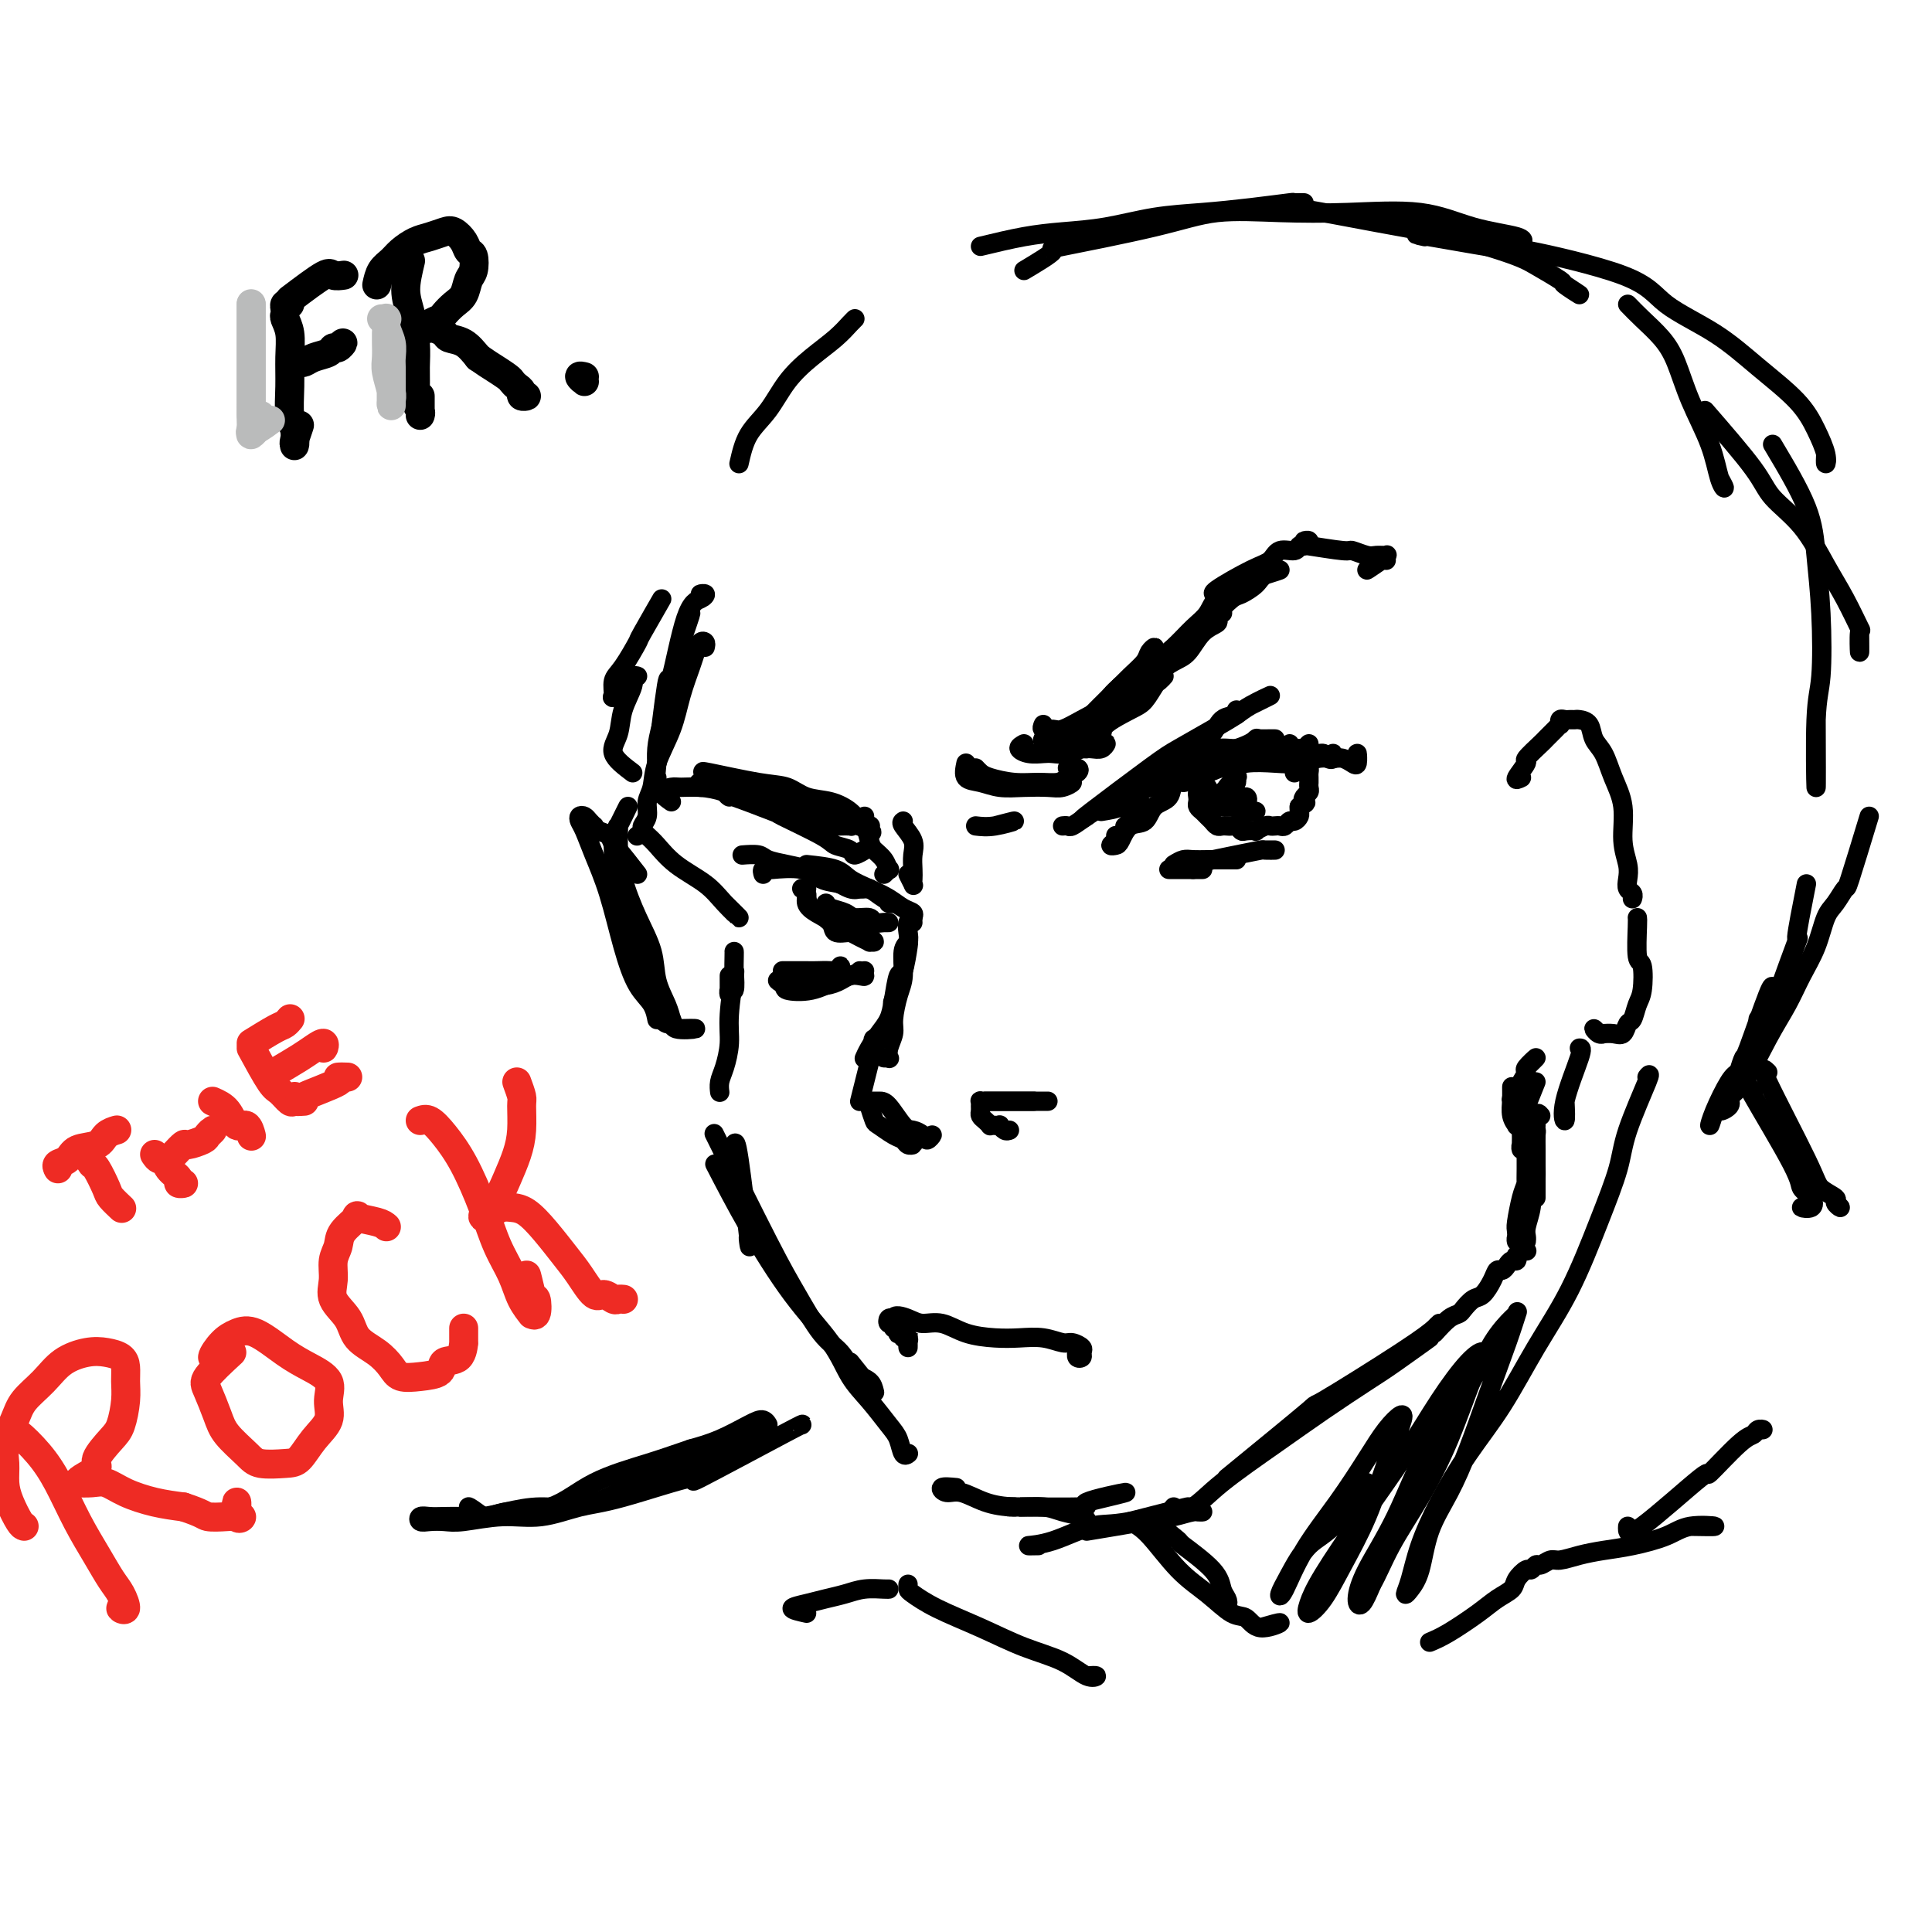 <svg viewBox='0 0 400 400' version='1.1' xmlns='http://www.w3.org/2000/svg' xmlns:xlink='http://www.w3.org/1999/xlink'><g fill='none' stroke='rgb(0,0,0)' stroke-width='6' stroke-linecap='round' stroke-linejoin='round'><path d='M60,63c-0.420,-0.087 -0.841,-0.173 -1,0c-0.159,0.173 -0.057,0.607 0,1c0.057,0.393 0.068,0.746 0,1c-0.068,0.254 -0.215,0.410 0,1c0.215,0.590 0.794,1.612 1,3c0.206,1.388 0.041,3.140 0,5c-0.041,1.860 0.041,3.829 0,6c-0.041,2.171 -0.207,4.543 0,6c0.207,1.457 0.786,1.998 1,3c0.214,1.002 0.062,2.465 0,3c-0.062,0.535 -0.033,0.140 0,0c0.033,-0.140 0.071,-0.027 0,0c-0.071,0.027 -0.250,-0.031 0,-1c0.250,-0.969 0.929,-2.848 1,-3c0.071,-0.152 -0.464,1.424 -1,3'/><path d='M60,62c2.793,-2.113 5.585,-4.226 7,-5c1.415,-0.774 1.451,-0.207 2,0c0.549,0.207 1.609,0.056 2,0c0.391,-0.056 0.112,-0.016 0,0c-0.112,0.016 -0.056,0.008 0,0'/><path d='M61,74c-0.093,0.429 -0.186,0.858 0,1c0.186,0.142 0.652,-0.005 1,0c0.348,0.005 0.579,0.160 1,0c0.421,-0.160 1.031,-0.636 2,-1c0.969,-0.364 2.295,-0.617 3,-1c0.705,-0.383 0.787,-0.896 1,-1c0.213,-0.104 0.557,0.203 1,0c0.443,-0.203 0.984,-0.915 1,-1c0.016,-0.085 -0.492,0.458 -1,1'/><path d='M85,54c-0.505,2.118 -1.011,4.237 -1,6c0.011,1.763 0.538,3.172 1,5c0.462,1.828 0.860,4.076 1,6c0.140,1.924 0.024,3.524 0,5c-0.024,1.476 0.046,2.826 0,4c-0.046,1.174 -0.209,2.171 0,3c0.209,0.829 0.788,1.491 1,2c0.212,0.509 0.057,0.866 0,1c-0.057,0.134 -0.015,0.046 0,0c0.015,-0.046 0.004,-0.051 0,-1c-0.004,-0.949 -0.001,-2.843 0,-3c0.001,-0.157 0.001,1.421 0,3'/><path d='M78,59c0.237,-1.088 0.475,-2.175 1,-3c0.525,-0.825 1.338,-1.387 2,-2c0.662,-0.613 1.174,-1.276 2,-2c0.826,-0.724 1.965,-1.509 3,-2c1.035,-0.491 1.965,-0.688 3,-1c1.035,-0.312 2.176,-0.737 3,-1c0.824,-0.263 1.332,-0.362 2,0c0.668,0.362 1.496,1.184 2,2c0.504,0.816 0.683,1.626 1,2c0.317,0.374 0.773,0.312 1,1c0.227,0.688 0.226,2.124 0,3c-0.226,0.876 -0.675,1.190 -1,2c-0.325,0.810 -0.525,2.115 -1,3c-0.475,0.885 -1.226,1.351 -2,2c-0.774,0.649 -1.571,1.480 -2,2c-0.429,0.520 -0.490,0.728 -1,1c-0.510,0.272 -1.468,0.609 -2,1c-0.532,0.391 -0.638,0.836 -1,1c-0.362,0.164 -0.980,0.047 -1,0c-0.020,-0.047 0.556,-0.023 1,0c0.444,0.023 0.755,0.046 1,0c0.245,-0.046 0.425,-0.162 1,0c0.575,0.162 1.546,0.600 2,1c0.454,0.400 0.391,0.762 1,1c0.609,0.238 1.888,0.354 3,1c1.112,0.646 2.056,1.823 3,3'/><path d='M99,74c2.058,1.427 2.202,1.495 3,2c0.798,0.505 2.251,1.445 3,2c0.749,0.555 0.794,0.723 1,1c0.206,0.277 0.575,0.663 1,1c0.425,0.337 0.908,0.627 1,1c0.092,0.373 -0.206,0.831 0,1c0.206,0.169 0.916,0.048 1,0c0.084,-0.048 -0.458,-0.024 -1,0'/><path d='M121,78c-0.556,-0.133 -1.111,-0.267 -1,0c0.111,0.267 0.889,0.933 1,1c0.111,0.067 -0.444,-0.467 -1,-1'/></g>
<g fill='none' stroke='rgb(186,187,187)' stroke-width='6' stroke-linecap='round' stroke-linejoin='round'><path d='M52,65c0.000,-0.250 0.000,-0.500 0,-1c0.000,-0.500 -0.000,-1.251 0,-1c0.000,0.251 0.000,1.504 0,2c0.000,0.496 -0.000,0.234 0,1c0.000,0.766 0.000,2.558 0,4c-0.000,1.442 0.000,2.532 0,4c0.000,1.468 0.000,3.312 0,5c0.000,1.688 0.000,3.219 0,4c-0.000,0.781 0.000,0.812 0,1c0.000,0.188 0.000,0.535 0,1c0.000,0.465 0.000,1.050 0,1c0.000,-0.050 0.000,-0.735 0,-1c0.000,-0.265 0.000,-0.110 0,-1c0.000,-0.890 0.000,-2.826 0,-3c0.000,-0.174 0.000,1.413 0,3'/><path d='M52,66c-0.000,0.361 -0.000,0.722 0,0c0.000,-0.722 0.000,-2.526 0,-3c-0.000,-0.474 -0.000,0.382 0,1c0.000,0.618 0.000,0.996 0,2c-0.000,1.004 -0.000,2.632 0,4c0.000,1.368 0.000,2.474 0,4c-0.000,1.526 -0.001,3.472 0,5c0.001,1.528 0.005,2.640 0,4c-0.005,1.360 -0.018,2.969 0,4c0.018,1.031 0.067,1.482 0,2c-0.067,0.518 -0.249,1.101 0,1c0.249,-0.101 0.928,-0.886 1,-1c0.072,-0.114 -0.464,0.443 -1,1'/><path d='M80,69c-0.001,-0.103 -0.001,-0.206 0,0c0.001,0.206 0.004,0.720 0,1c-0.004,0.280 -0.015,0.326 0,1c0.015,0.674 0.057,1.975 0,3c-0.057,1.025 -0.211,1.775 0,3c0.211,1.225 0.789,2.924 1,4c0.211,1.076 0.057,1.527 0,2c-0.057,0.473 -0.015,0.968 0,1c0.015,0.032 0.004,-0.399 0,-1c-0.004,-0.601 0.000,-1.371 0,-2c-0.000,-0.629 -0.004,-1.116 0,-2c0.004,-0.884 0.015,-2.164 0,-3c-0.015,-0.836 -0.057,-1.229 0,-2c0.057,-0.771 0.213,-1.919 0,-3c-0.213,-1.081 -0.793,-2.093 -1,-3c-0.207,-0.907 -0.039,-1.707 0,-2c0.039,-0.293 -0.051,-0.079 0,0c0.051,0.079 0.245,0.021 0,0c-0.245,-0.021 -0.927,-0.006 -1,0c-0.073,0.006 0.464,0.003 1,0'/><path d='M54,86c0.228,0.215 0.456,0.431 0,1c-0.456,0.569 -1.596,1.493 -2,2c-0.404,0.507 -0.070,0.598 1,0c1.070,-0.598 2.877,-1.885 3,-2c0.123,-0.115 -1.439,0.943 -3,2'/></g>
<g fill='none' stroke='rgb(0,0,0)' stroke-width='4' stroke-linecap='round' stroke-linejoin='round'><path d='M146,134c0.087,-0.376 0.175,-0.753 0,-1c-0.175,-0.247 -0.612,-0.365 -1,0c-0.388,0.365 -0.727,1.212 -1,2c-0.273,0.788 -0.478,1.516 -1,3c-0.522,1.484 -1.359,3.723 -2,6c-0.641,2.277 -1.085,4.591 -2,7c-0.915,2.409 -2.302,4.911 -3,7c-0.698,2.089 -0.708,3.764 -1,5c-0.292,1.236 -0.867,2.034 -1,3c-0.133,0.966 0.174,2.101 0,3c-0.174,0.899 -0.831,1.561 -1,2c-0.169,0.439 0.151,0.654 0,1c-0.151,0.346 -0.771,0.824 -1,1c-0.229,0.176 -0.065,0.050 0,0c0.065,-0.050 0.033,-0.025 0,0'/><path d='M133,172c0.275,0.292 0.551,0.583 1,1c0.449,0.417 1.072,0.958 2,2c0.928,1.042 2.160,2.583 4,4c1.840,1.417 4.287,2.710 6,4c1.713,1.290 2.692,2.578 4,4c1.308,1.422 2.945,2.978 3,3c0.055,0.022 -1.473,-1.489 -3,-3'/><path d='M152,201c0.113,1.728 0.226,3.457 0,4c-0.226,0.543 -0.793,-0.098 -1,0c-0.207,0.098 -0.056,0.935 0,1c0.056,0.065 0.015,-0.642 0,-1c-0.015,-0.358 -0.004,-0.366 0,-1c0.004,-0.634 0.001,-1.896 0,-2c-0.001,-0.104 -0.001,0.948 0,2'/><path d='M152,197c0.009,0.059 0.017,0.117 0,1c-0.017,0.883 -0.060,2.589 0,3c0.060,0.411 0.223,-0.473 0,1c-0.223,1.473 -0.830,5.302 -1,8c-0.170,2.698 0.098,4.264 0,6c-0.098,1.736 -0.562,3.642 -1,5c-0.438,1.358 -0.849,2.168 -1,3c-0.151,0.832 -0.041,1.686 0,2c0.041,0.314 0.012,0.090 0,0c-0.012,-0.090 -0.006,-0.045 0,0'/><path d='M152,237c0.196,-0.506 0.393,-1.012 1,3c0.607,4.012 1.625,12.542 2,16c0.375,3.458 0.107,1.845 0,1c-0.107,-0.845 -0.054,-0.923 0,-1'/><path d='M149,237c-0.984,-1.990 -1.967,-3.979 0,0c1.967,3.979 6.886,13.927 10,20c3.114,6.073 4.424,8.270 6,11c1.576,2.730 3.417,5.992 5,8c1.583,2.008 2.909,2.761 4,4c1.091,1.239 1.949,2.965 3,4c1.051,1.035 2.295,1.380 3,2c0.705,0.620 0.869,1.517 1,2c0.131,0.483 0.228,0.553 -1,-1c-1.228,-1.553 -3.779,-4.729 -4,-5c-0.221,-0.271 1.890,2.365 4,5'/><path d='M148,241c2.156,4.164 4.312,8.328 7,13c2.688,4.672 5.907,9.853 9,14c3.093,4.147 6.061,7.259 8,10c1.939,2.741 2.848,5.110 4,7c1.152,1.890 2.547,3.301 4,5c1.453,1.699 2.964,3.685 4,5c1.036,1.315 1.598,1.960 2,3c0.402,1.040 0.644,2.475 1,3c0.356,0.525 0.827,0.141 1,0c0.173,-0.141 0.050,-0.040 0,0c-0.050,0.040 -0.025,0.020 0,0'/><path d='M198,308c-1.321,-0.127 -2.642,-0.254 -3,0c-0.358,0.254 0.245,0.890 1,1c0.755,0.110 1.660,-0.307 3,0c1.340,0.307 3.116,1.339 5,2c1.884,0.661 3.878,0.950 6,1c2.122,0.050 4.372,-0.141 6,0c1.628,0.141 2.634,0.612 4,1c1.366,0.388 3.094,0.692 4,1c0.906,0.308 0.991,0.618 1,1c0.009,0.382 -0.060,0.834 0,1c0.060,0.166 0.247,0.045 0,0c-0.247,-0.045 -0.928,-0.013 -1,0c-0.072,0.013 0.464,0.006 1,0'/><path d='M225,317c2.011,-0.332 4.022,-0.663 6,-1c1.978,-0.337 3.923,-0.679 6,-1c2.077,-0.321 4.286,-0.622 6,-1c1.714,-0.378 2.934,-0.833 4,-1c1.066,-0.167 1.979,-0.045 2,0c0.021,0.045 -0.851,0.013 -1,0c-0.149,-0.013 0.426,-0.006 1,0'/><path d='M215,320c-1.203,0.023 -2.406,0.045 -2,0c0.406,-0.045 2.421,-0.159 5,-1c2.579,-0.841 5.722,-2.411 8,-3c2.278,-0.589 3.690,-0.197 8,-1c4.310,-0.803 11.517,-2.801 12,-3c0.483,-0.199 -5.759,1.400 -12,3'/><path d='M210,312c-1.096,-0.011 -2.191,-0.022 1,0c3.191,0.022 10.670,0.078 13,0c2.330,-0.078 -0.488,-0.290 1,-1c1.488,-0.710 7.282,-1.917 8,-2c0.718,-0.083 -3.641,0.959 -8,2'/><path d='M254,306c7.276,-5.956 14.553,-11.912 17,-14c2.447,-2.088 0.065,-0.308 3,-2c2.935,-1.692 11.189,-6.856 16,-10c4.811,-3.144 6.180,-4.270 7,-5c0.820,-0.730 1.091,-1.066 1,-1c-0.091,0.066 -0.546,0.533 -1,1'/><path d='M243,312c-0.343,0.437 -0.686,0.874 0,1c0.686,0.126 2.403,-0.060 4,-1c1.597,-0.940 3.076,-2.636 6,-5c2.924,-2.364 7.294,-5.398 11,-8c3.706,-2.602 6.747,-4.772 10,-7c3.253,-2.228 6.717,-4.515 9,-6c2.283,-1.485 3.384,-2.169 6,-4c2.616,-1.831 6.747,-4.809 7,-5c0.253,-0.191 -3.374,2.404 -7,5'/><path d='M297,276c1.059,-1.170 2.118,-2.339 3,-3c0.882,-0.661 1.588,-0.813 2,-1c0.412,-0.187 0.530,-0.408 1,-1c0.470,-0.592 1.292,-1.555 2,-2c0.708,-0.445 1.303,-0.371 2,-1c0.697,-0.629 1.496,-1.962 2,-3c0.504,-1.038 0.713,-1.779 1,-2c0.287,-0.221 0.652,0.080 1,0c0.348,-0.080 0.681,-0.542 1,-1c0.319,-0.458 0.625,-0.911 1,-1c0.375,-0.089 0.817,0.186 1,0c0.183,-0.186 0.105,-0.835 0,-1c-0.105,-0.165 -0.238,0.152 0,0c0.238,-0.152 0.848,-0.773 1,-1c0.152,-0.227 -0.155,-0.061 0,0c0.155,0.061 0.773,0.016 1,0c0.227,-0.016 0.065,-0.005 0,0c-0.065,0.005 -0.032,0.002 0,0'/><path d='M316,257c0.030,-0.293 0.061,-0.585 0,-1c-0.061,-0.415 -0.213,-0.952 0,-2c0.213,-1.048 0.790,-2.606 1,-4c0.210,-1.394 0.053,-2.623 0,-4c-0.053,-1.377 -0.003,-2.902 0,-4c0.003,-1.098 -0.041,-1.769 0,-2c0.041,-0.231 0.169,-0.022 0,1c-0.169,1.022 -0.633,2.856 -1,4c-0.367,1.144 -0.635,1.596 -1,3c-0.365,1.404 -0.827,3.759 -1,5c-0.173,1.241 -0.057,1.368 0,2c0.057,0.632 0.054,1.769 0,2c-0.054,0.231 -0.158,-0.445 0,-1c0.158,-0.555 0.578,-0.991 1,-2c0.422,-1.009 0.845,-2.591 1,-4c0.155,-1.409 0.042,-2.645 0,-4c-0.042,-1.355 -0.012,-2.829 0,-4c0.012,-1.171 0.006,-2.038 0,-3c-0.006,-0.962 -0.011,-2.018 0,-3c0.011,-0.982 0.039,-1.890 0,-2c-0.039,-0.110 -0.144,0.579 0,1c0.144,0.421 0.539,0.575 1,0c0.461,-0.575 0.989,-1.879 1,-2c0.011,-0.121 -0.494,0.939 -1,2'/><path d='M315,161c-0.672,0.333 -1.345,0.665 -1,0c0.345,-0.665 1.707,-2.328 2,-3c0.293,-0.672 -0.482,-0.352 0,-1c0.482,-0.648 2.220,-2.264 3,-3c0.780,-0.736 0.600,-0.593 1,-1c0.400,-0.407 1.378,-1.363 2,-2c0.622,-0.637 0.888,-0.955 1,-1c0.112,-0.045 0.072,0.184 0,0c-0.072,-0.184 -0.175,-0.782 0,-1c0.175,-0.218 0.628,-0.057 1,0c0.372,0.057 0.662,0.011 1,0c0.338,-0.011 0.724,0.015 1,0c0.276,-0.015 0.444,-0.070 1,0c0.556,0.070 1.502,0.266 2,1c0.498,0.734 0.549,2.005 1,3c0.451,0.995 1.301,1.715 2,3c0.699,1.285 1.245,3.135 2,5c0.755,1.865 1.718,3.746 2,6c0.282,2.254 -0.117,4.880 0,7c0.117,2.120 0.749,3.735 1,5c0.251,1.265 0.120,2.181 0,3c-0.120,0.819 -0.228,1.540 0,2c0.228,0.460 0.793,0.659 1,1c0.207,0.341 0.056,0.822 0,1c-0.056,0.178 -0.016,0.051 0,0c0.016,-0.051 0.008,-0.025 0,0'/><path d='M339,190c0.029,0.191 0.057,0.381 0,2c-0.057,1.619 -0.200,4.665 0,6c0.200,1.335 0.744,0.958 1,2c0.256,1.042 0.224,3.502 0,5c-0.224,1.498 -0.640,2.033 -1,3c-0.360,0.967 -0.665,2.364 -1,3c-0.335,0.636 -0.702,0.510 -1,1c-0.298,0.490 -0.527,1.597 -1,2c-0.473,0.403 -1.189,0.104 -2,0c-0.811,-0.104 -1.717,-0.011 -2,0c-0.283,0.011 0.058,-0.059 0,0c-0.058,0.059 -0.516,0.247 -1,0c-0.484,-0.247 -0.996,-0.928 -1,-1c-0.004,-0.072 0.498,0.464 1,1'/><path d='M327,217c0.339,-0.030 0.679,-0.060 0,2c-0.679,2.060 -2.375,6.208 -3,9c-0.625,2.792 -0.179,4.226 0,4c0.179,-0.226 0.089,-2.113 0,-4'/><path d='M132,181c-1.594,-2.055 -3.187,-4.110 -4,-5c-0.813,-0.890 -0.844,-0.616 -1,-1c-0.156,-0.384 -0.437,-1.426 -1,-2c-0.563,-0.574 -1.407,-0.679 -2,-1c-0.593,-0.321 -0.933,-0.857 -1,-1c-0.067,-0.143 0.139,0.108 0,0c-0.139,-0.108 -0.623,-0.575 -1,-1c-0.377,-0.425 -0.646,-0.808 -1,-1c-0.354,-0.192 -0.794,-0.192 -1,0c-0.206,0.192 -0.180,0.576 0,1c0.180,0.424 0.512,0.890 1,2c0.488,1.110 1.132,2.866 2,5c0.868,2.134 1.959,4.647 3,8c1.041,3.353 2.030,7.548 3,11c0.970,3.452 1.920,6.162 3,8c1.080,1.838 2.288,2.805 3,4c0.712,1.195 0.927,2.620 1,3c0.073,0.380 0.003,-0.284 0,-1c-0.003,-0.716 0.059,-1.482 0,-2c-0.059,-0.518 -0.241,-0.786 0,-1c0.241,-0.214 0.905,-0.373 1,0c0.095,0.373 -0.381,1.277 0,2c0.381,0.723 1.618,1.266 2,2c0.382,0.734 -0.089,1.659 1,2c1.089,0.341 3.740,0.097 4,0c0.260,-0.097 -1.870,-0.049 -4,0'/><path d='M315,233c-0.453,-0.037 -0.906,-0.074 -1,0c-0.094,0.074 0.171,0.260 0,0c-0.171,-0.260 -0.778,-0.967 -1,-2c-0.222,-1.033 -0.059,-2.394 0,-3c0.059,-0.606 0.015,-0.459 0,-1c-0.015,-0.541 -0.000,-1.770 0,-2c0.000,-0.230 -0.015,0.539 0,1c0.015,0.461 0.059,0.615 0,1c-0.059,0.385 -0.222,1.000 0,1c0.222,0.000 0.828,-0.614 1,-1c0.172,-0.386 -0.089,-0.543 0,-1c0.089,-0.457 0.526,-1.214 1,-2c0.474,-0.786 0.983,-1.603 1,-2c0.017,-0.397 -0.457,-0.376 0,-1c0.457,-0.624 1.845,-1.893 2,-2c0.155,-0.107 -0.922,0.946 -2,2'/><path d='M318,224c-0.732,1.809 -1.464,3.618 -2,5c-0.536,1.382 -0.875,2.336 -1,3c-0.125,0.664 -0.034,1.036 0,2c0.034,0.964 0.013,2.518 0,3c-0.013,0.482 -0.018,-0.108 0,0c0.018,0.108 0.060,0.915 0,1c-0.060,0.085 -0.223,-0.552 0,-1c0.223,-0.448 0.830,-0.707 1,-1c0.170,-0.293 -0.098,-0.620 0,-1c0.098,-0.380 0.562,-0.812 1,-1c0.438,-0.188 0.849,-0.131 1,0c0.151,0.131 0.040,0.335 0,1c-0.040,0.665 -0.011,1.791 0,3c0.011,1.209 0.003,2.502 0,4c-0.003,1.498 -0.001,3.203 0,4c0.001,0.797 0.000,0.688 0,1c-0.000,0.312 -0.000,1.046 0,1c0.000,-0.046 0.000,-0.870 0,-1c-0.000,-0.130 -0.000,0.435 0,1'/><path d='M217,153c0.348,-0.017 0.696,-0.033 1,0c0.304,0.033 0.562,0.116 1,0c0.438,-0.116 1.054,-0.432 2,-1c0.946,-0.568 2.222,-1.387 3,-2c0.778,-0.613 1.059,-1.018 2,-2c0.941,-0.982 2.544,-2.541 4,-4c1.456,-1.459 2.766,-2.819 4,-4c1.234,-1.181 2.393,-2.182 3,-3c0.607,-0.818 0.664,-1.451 1,-2c0.336,-0.549 0.953,-1.014 1,-1c0.047,0.014 -0.477,0.507 -1,1'/><path d='M216,150c-0.192,0.435 -0.384,0.871 0,1c0.384,0.129 1.342,-0.047 2,0c0.658,0.047 1.014,0.318 2,0c0.986,-0.318 2.600,-1.226 4,-2c1.400,-0.774 2.585,-1.415 4,-2c1.415,-0.585 3.059,-1.113 4,-2c0.941,-0.887 1.180,-2.133 2,-3c0.820,-0.867 2.220,-1.357 3,-2c0.780,-0.643 0.941,-1.440 1,-2c0.059,-0.560 0.016,-0.881 0,-1c-0.016,-0.119 -0.005,-0.034 0,0c0.005,0.034 0.002,0.017 0,0'/><path d='M232,142c-0.764,0.690 -1.527,1.381 -2,2c-0.473,0.619 -0.655,1.167 0,1c0.655,-0.167 2.146,-1.049 3,-2c0.854,-0.951 1.072,-1.972 2,-3c0.928,-1.028 2.565,-2.062 4,-3c1.435,-0.938 2.668,-1.780 4,-3c1.332,-1.220 2.762,-2.816 4,-4c1.238,-1.184 2.284,-1.954 3,-3c0.716,-1.046 1.104,-2.369 2,-3c0.896,-0.631 2.302,-0.571 3,-1c0.698,-0.429 0.688,-1.346 1,-2c0.312,-0.654 0.946,-1.044 1,-1c0.054,0.044 -0.473,0.522 -1,1'/><path d='M252,123c-0.682,-0.013 -1.363,-0.027 0,-1c1.363,-0.973 4.771,-2.906 7,-4c2.229,-1.094 3.279,-1.350 4,-2c0.721,-0.650 1.112,-1.695 2,-2c0.888,-0.305 2.272,0.128 3,0c0.728,-0.128 0.800,-0.819 1,-1c0.200,-0.181 0.528,0.147 1,0c0.472,-0.147 1.089,-0.770 1,-1c-0.089,-0.230 -0.882,-0.066 -1,0c-0.118,0.066 0.441,0.033 1,0'/><path d='M270,113c-0.331,-0.121 -0.661,-0.243 1,0c1.661,0.243 5.314,0.850 7,1c1.686,0.150 1.404,-0.157 2,0c0.596,0.157 2.069,0.779 3,1c0.931,0.221 1.321,0.043 2,0c0.679,-0.043 1.647,0.050 2,0c0.353,-0.050 0.092,-0.243 0,0c-0.092,0.243 -0.014,0.921 0,1c0.014,0.079 -0.035,-0.440 -1,0c-0.965,0.440 -2.847,1.840 -3,2c-0.153,0.160 1.424,-0.920 3,-2'/><path d='M216,154c1.128,-0.424 2.256,-0.848 3,-1c0.744,-0.152 1.105,-0.031 2,0c0.895,0.031 2.325,-0.027 3,0c0.675,0.027 0.595,0.141 1,0c0.405,-0.141 1.293,-0.535 2,-1c0.707,-0.465 1.231,-1.000 1,-1c-0.231,0.000 -1.216,0.536 -2,1c-0.784,0.464 -1.366,0.856 -2,1c-0.634,0.144 -1.318,0.041 -2,0c-0.682,-0.041 -1.361,-0.021 -2,0c-0.639,0.021 -1.238,0.044 -2,0c-0.762,-0.044 -1.688,-0.155 -2,0c-0.312,0.155 -0.011,0.578 0,1c0.011,0.422 -0.268,0.845 0,1c0.268,0.155 1.084,0.043 2,0c0.916,-0.043 1.934,-0.015 3,0c1.066,0.015 2.180,0.018 3,0c0.820,-0.018 1.345,-0.057 2,0c0.655,0.057 1.441,0.212 2,0c0.559,-0.212 0.892,-0.789 1,-1c0.108,-0.211 -0.009,-0.057 -1,0c-0.991,0.057 -2.854,0.016 -3,0c-0.146,-0.016 1.427,-0.008 3,0'/><path d='M212,154c-0.569,0.310 -1.139,0.620 -1,1c0.139,0.380 0.986,0.830 2,1c1.014,0.170 2.194,0.060 3,0c0.806,-0.060 1.239,-0.071 2,0c0.761,0.071 1.851,0.225 3,0c1.149,-0.225 2.358,-0.830 3,-1c0.642,-0.170 0.716,0.096 1,0c0.284,-0.096 0.780,-0.552 1,-1c0.220,-0.448 0.166,-0.886 0,-1c-0.166,-0.114 -0.445,0.098 0,0c0.445,-0.098 1.615,-0.506 2,-1c0.385,-0.494 -0.013,-1.073 1,-2c1.013,-0.927 3.439,-2.200 5,-3c1.561,-0.800 2.258,-1.126 3,-2c0.742,-0.874 1.529,-2.296 2,-3c0.471,-0.704 0.627,-0.689 1,-1c0.373,-0.311 0.964,-0.946 1,-1c0.036,-0.054 -0.482,0.473 -1,1'/><path d='M238,142c-0.078,0.336 -0.156,0.672 -1,1c-0.844,0.328 -2.456,0.648 -3,1c-0.544,0.352 -0.022,0.736 1,0c1.022,-0.736 2.545,-2.593 4,-4c1.455,-1.407 2.844,-2.366 4,-3c1.156,-0.634 2.079,-0.944 3,-2c0.921,-1.056 1.840,-2.857 3,-4c1.160,-1.143 2.559,-1.627 3,-2c0.441,-0.373 -0.078,-0.636 0,-1c0.078,-0.364 0.752,-0.829 1,-1c0.248,-0.171 0.071,-0.049 0,0c-0.071,0.049 -0.035,0.024 0,0'/><path d='M252,128c-0.301,-0.101 -0.602,-0.201 0,-1c0.602,-0.799 2.108,-2.295 3,-3c0.892,-0.705 1.170,-0.617 2,-1c0.830,-0.383 2.212,-1.237 3,-2c0.788,-0.763 0.981,-1.436 2,-2c1.019,-0.564 2.862,-1.018 3,-1c0.138,0.018 -1.431,0.509 -3,1'/><path d='M145,163c-0.502,-0.718 -1.004,-1.437 2,-1c3.004,0.437 9.515,2.029 13,3c3.485,0.971 3.946,1.322 5,2c1.054,0.678 2.701,1.684 4,2c1.299,0.316 2.250,-0.059 3,0c0.750,0.059 1.301,0.552 2,1c0.699,0.448 1.547,0.852 2,1c0.453,0.148 0.511,0.040 0,0c-0.511,-0.040 -1.591,-0.011 -2,0c-0.409,0.011 -0.149,0.003 -1,0c-0.851,-0.003 -2.815,-0.001 -3,0c-0.185,0.001 1.407,0.000 3,0'/><path d='M139,166c-1.035,-0.731 -2.071,-1.462 -2,-2c0.071,-0.538 1.247,-0.884 2,-1c0.753,-0.116 1.083,-0.004 2,0c0.917,0.004 2.420,-0.101 4,0c1.580,0.101 3.238,0.408 5,1c1.762,0.592 3.627,1.468 6,2c2.373,0.532 5.255,0.721 7,1c1.745,0.279 2.353,0.649 4,1c1.647,0.351 4.332,0.682 6,1c1.668,0.318 2.320,0.621 3,1c0.680,0.379 1.388,0.834 2,1c0.612,0.166 1.126,0.045 1,0c-0.126,-0.045 -0.893,-0.013 -1,0c-0.107,0.013 0.447,0.006 1,0'/><path d='M146,160c-0.552,-0.211 -1.103,-0.422 1,0c2.103,0.422 6.861,1.478 10,2c3.139,0.522 4.661,0.510 6,1c1.339,0.490 2.496,1.480 4,2c1.504,0.520 3.356,0.569 5,1c1.644,0.431 3.080,1.243 4,2c0.920,0.757 1.323,1.459 2,2c0.677,0.541 1.628,0.921 2,1c0.372,0.079 0.166,-0.142 0,0c-0.166,0.142 -0.292,0.646 0,1c0.292,0.354 1.002,0.557 0,0c-1.002,-0.557 -3.715,-1.873 -4,-2c-0.285,-0.127 1.857,0.937 4,2'/><path d='M151,165c-0.483,-0.338 -0.966,-0.676 1,0c1.966,0.676 6.380,2.366 8,3c1.620,0.634 0.446,0.213 2,1c1.554,0.787 5.837,2.781 8,4c2.163,1.219 2.207,1.664 3,2c0.793,0.336 2.336,0.564 3,1c0.664,0.436 0.448,1.079 1,1c0.552,-0.079 1.872,-0.880 2,-1c0.128,-0.120 -0.936,0.440 -2,1'/><path d='M235,169c0.288,-0.844 0.576,-1.687 1,-2c0.424,-0.313 0.985,-0.095 1,0c0.015,0.095 -0.517,0.067 -1,0c-0.483,-0.067 -0.918,-0.172 -1,0c-0.082,0.172 0.188,0.620 0,1c-0.188,0.380 -0.835,0.690 -1,1c-0.165,0.310 0.152,0.619 0,1c-0.152,0.381 -0.773,0.834 -1,1c-0.227,0.166 -0.061,0.045 0,0c0.061,-0.045 0.017,-0.013 0,0c-0.017,0.013 -0.009,0.006 0,0'/><path d='M231,173c0.138,0.311 0.277,0.622 0,1c-0.277,0.378 -0.968,0.822 -1,1c-0.032,0.178 0.595,0.090 1,0c0.405,-0.090 0.589,-0.183 1,-1c0.411,-0.817 1.051,-2.360 2,-3c0.949,-0.640 2.209,-0.377 3,-1c0.791,-0.623 1.115,-2.131 2,-3c0.885,-0.869 2.333,-1.099 3,-2c0.667,-0.901 0.554,-2.474 1,-3c0.446,-0.526 1.449,-0.007 2,0c0.551,0.007 0.648,-0.498 1,-1c0.352,-0.502 0.958,-1.001 1,-1c0.042,0.001 -0.479,0.500 -1,1'/><path d='M228,168c1.559,-0.250 3.118,-0.500 4,-1c0.882,-0.500 1.088,-1.251 2,-2c0.912,-0.749 2.529,-1.497 4,-2c1.471,-0.503 2.797,-0.762 4,-1c1.203,-0.238 2.284,-0.456 3,-1c0.716,-0.544 1.068,-1.414 2,-2c0.932,-0.586 2.443,-0.889 3,-1c0.557,-0.111 0.159,-0.032 0,0c-0.159,0.032 -0.080,0.016 0,0'/><path d='M220,171c0.364,-0.037 0.728,-0.074 1,0c0.272,0.074 0.450,0.259 1,0c0.550,-0.259 1.470,-0.963 3,-2c1.530,-1.037 3.668,-2.408 6,-4c2.332,-1.592 4.857,-3.406 7,-5c2.143,-1.594 3.905,-2.968 6,-4c2.095,-1.032 4.523,-1.722 6,-3c1.477,-1.278 2.004,-3.144 3,-4c0.996,-0.856 2.463,-0.704 3,-1c0.537,-0.296 0.145,-1.041 0,-1c-0.145,0.041 -0.041,0.869 0,1c0.041,0.131 0.021,-0.434 0,-1'/><path d='M225,169c-0.801,0.502 -1.603,1.004 1,-1c2.603,-2.004 8.609,-6.514 12,-9c3.391,-2.486 4.166,-2.948 6,-4c1.834,-1.052 4.726,-2.693 7,-4c2.274,-1.307 3.929,-2.278 5,-3c1.071,-0.722 1.558,-1.194 3,-2c1.442,-0.806 3.841,-1.944 4,-2c0.159,-0.056 -1.920,0.972 -4,2'/><path d='M244,159c-0.702,-0.144 -1.404,-0.287 1,-1c2.404,-0.713 7.915,-1.995 11,-3c3.085,-1.005 3.744,-1.733 4,-2c0.256,-0.267 0.107,-0.072 1,0c0.893,0.072 2.826,0.021 3,0c0.174,-0.021 -1.413,-0.010 -3,0'/><path d='M238,161c0.483,-0.077 0.965,-0.154 1,0c0.035,0.154 -0.378,0.539 1,0c1.378,-0.539 4.549,-2.001 7,-3c2.451,-0.999 4.184,-1.536 6,-2c1.816,-0.464 3.715,-0.855 5,-1c1.285,-0.145 1.956,-0.043 3,0c1.044,0.043 2.459,0.028 4,0c1.541,-0.028 3.207,-0.069 4,0c0.793,0.069 0.714,0.249 1,0c0.286,-0.249 0.939,-0.928 1,-1c0.061,-0.072 -0.469,0.464 -1,1'/><path d='M243,158c-0.333,0.050 -0.666,0.100 0,0c0.666,-0.100 2.331,-0.348 4,-1c1.669,-0.652 3.342,-1.706 5,-2c1.658,-0.294 3.301,0.174 5,0c1.699,-0.174 3.453,-0.990 5,-1c1.547,-0.010 2.887,0.785 4,1c1.113,0.215 2.001,-0.152 3,0c0.999,0.152 2.110,0.821 3,1c0.890,0.179 1.559,-0.132 2,0c0.441,0.132 0.654,0.705 1,1c0.346,0.295 0.824,0.310 1,0c0.176,-0.310 0.050,-0.946 0,-1c-0.050,-0.054 -0.025,0.473 0,1'/><path d='M238,163c0.934,-0.325 1.868,-0.650 3,-1c1.132,-0.350 2.461,-0.724 4,-1c1.539,-0.276 3.287,-0.455 5,-1c1.713,-0.545 3.392,-1.457 5,-2c1.608,-0.543 3.146,-0.717 5,-1c1.854,-0.283 4.023,-0.674 5,-1c0.977,-0.326 0.763,-0.588 1,-1c0.237,-0.412 0.925,-0.975 1,-1c0.075,-0.025 -0.462,0.487 -1,1'/><path d='M239,161c2.814,-0.875 5.627,-1.750 8,-2c2.373,-0.250 4.305,0.125 6,0c1.695,-0.125 3.154,-0.751 5,-1c1.846,-0.249 4.080,-0.120 6,0c1.920,0.120 3.526,0.231 5,0c1.474,-0.231 2.815,-0.806 4,-1c1.185,-0.194 2.212,-0.008 3,0c0.788,0.008 1.335,-0.161 2,0c0.665,0.161 1.446,0.651 2,1c0.554,0.349 0.880,0.555 1,0c0.120,-0.555 0.034,-1.873 0,-2c-0.034,-0.127 -0.017,0.936 0,2'/><path d='M249,164c-0.421,-0.089 -0.842,-0.179 -1,0c-0.158,0.179 -0.053,0.625 0,1c0.053,0.375 0.056,0.678 0,1c-0.056,0.322 -0.170,0.665 0,1c0.170,0.335 0.623,0.664 1,1c0.377,0.336 0.678,0.678 1,1c0.322,0.322 0.664,0.622 1,1c0.336,0.378 0.667,0.832 1,1c0.333,0.168 0.667,0.049 1,0c0.333,-0.049 0.665,-0.027 1,0c0.335,0.027 0.672,0.060 1,0c0.328,-0.060 0.646,-0.211 1,0c0.354,0.211 0.743,0.785 1,1c0.257,0.215 0.384,0.072 1,0c0.616,-0.072 1.723,-0.072 2,0c0.277,0.072 -0.277,0.215 0,0c0.277,-0.215 1.384,-0.789 2,-1c0.616,-0.211 0.743,-0.061 1,0c0.257,0.061 0.646,0.031 1,0c0.354,-0.031 0.673,-0.064 1,0c0.327,0.064 0.662,0.225 1,0c0.338,-0.225 0.679,-0.834 1,-1c0.321,-0.166 0.622,0.113 1,0c0.378,-0.113 0.833,-0.618 1,-1c0.167,-0.382 0.045,-0.641 0,-1c-0.045,-0.359 -0.013,-0.817 0,-1c0.013,-0.183 0.006,-0.092 0,0'/><path d='M269,167c1.944,-0.952 1.306,-0.834 1,-1c-0.306,-0.166 -0.278,-0.618 0,-1c0.278,-0.382 0.807,-0.694 1,-1c0.193,-0.306 0.052,-0.607 0,-1c-0.052,-0.393 -0.013,-0.880 0,-1c0.013,-0.120 0.001,0.125 0,0c-0.001,-0.125 0.010,-0.622 0,-1c-0.010,-0.378 -0.040,-0.638 0,-1c0.040,-0.362 0.150,-0.824 0,-1c-0.150,-0.176 -0.559,-0.064 -1,0c-0.441,0.064 -0.912,0.079 -1,0c-0.088,-0.079 0.207,-0.252 0,0c-0.207,0.252 -0.916,0.929 -1,1c-0.084,0.071 0.458,-0.465 1,-1'/><path d='M250,163c-0.287,1.470 -0.575,2.941 0,3c0.575,0.059 2.012,-1.292 3,-2c0.988,-0.708 1.526,-0.772 2,-1c0.474,-0.228 0.884,-0.618 1,-1c0.116,-0.382 -0.064,-0.755 0,-1c0.064,-0.245 0.370,-0.363 0,0c-0.370,0.363 -1.418,1.207 -2,2c-0.582,0.793 -0.699,1.534 -1,2c-0.301,0.466 -0.787,0.657 -1,1c-0.213,0.343 -0.155,0.839 0,1c0.155,0.161 0.407,-0.014 1,0c0.593,0.014 1.528,0.217 2,0c0.472,-0.217 0.481,-0.854 1,-1c0.519,-0.146 1.547,0.199 2,0c0.453,-0.199 0.331,-0.943 0,-1c-0.331,-0.057 -0.870,0.573 -1,1c-0.130,0.427 0.151,0.650 0,1c-0.151,0.350 -0.733,0.825 0,1c0.733,0.175 2.781,0.050 3,0c0.219,-0.050 -1.390,-0.025 -3,0'/><path d='M242,180c0.439,0.000 0.879,0.000 1,0c0.121,0.000 -0.075,0.000 0,0c0.075,0.000 0.421,0.000 1,0c0.579,0.000 1.390,0.000 2,0c0.610,0.000 1.020,0.000 1,0c-0.020,0.000 -0.469,0.000 0,0c0.469,0.000 1.858,0.000 2,0c0.142,0.000 -0.962,0.000 -2,0c-1.038,0.000 -2.011,0.000 -2,0c0.011,-0.000 1.005,0.000 2,0'/><path d='M243,179c0.689,-0.423 1.378,-0.845 2,-1c0.622,-0.155 1.175,-0.041 2,0c0.825,0.041 1.920,0.011 3,0c1.080,-0.011 2.146,-0.003 3,0c0.854,0.003 1.497,0.001 2,0c0.503,-0.001 0.866,-0.000 1,0c0.134,0.000 0.038,0.000 0,0c-0.038,-0.000 -0.019,-0.000 0,0'/><path d='M247,180c-0.871,-0.226 -1.741,-0.453 0,-1c1.741,-0.547 6.094,-1.415 9,-2c2.906,-0.585 4.367,-0.889 5,-1c0.633,-0.111 0.440,-0.030 1,0c0.560,0.030 1.874,0.009 2,0c0.126,-0.009 -0.937,-0.004 -2,0'/><path d='M154,177c-0.305,0.024 -0.610,0.047 0,0c0.610,-0.047 2.137,-0.165 3,0c0.863,0.165 1.064,0.612 2,1c0.936,0.388 2.608,0.717 4,1c1.392,0.283 2.505,0.521 4,1c1.495,0.479 3.371,1.200 5,2c1.629,0.800 3.011,1.678 4,2c0.989,0.322 1.586,0.086 2,0c0.414,-0.086 0.644,-0.023 1,0c0.356,0.023 0.838,0.006 1,0c0.162,-0.006 0.005,-0.002 -1,0c-1.005,0.002 -2.859,0.000 -3,0c-0.141,-0.000 1.429,-0.000 3,0'/><path d='M158,181c-0.125,-0.419 -0.249,-0.837 0,-1c0.249,-0.163 0.873,-0.069 1,0c0.127,0.069 -0.243,0.114 1,0c1.243,-0.114 4.100,-0.386 6,0c1.900,0.386 2.844,1.430 4,2c1.156,0.570 2.525,0.664 4,1c1.475,0.336 3.056,0.913 4,1c0.944,0.087 1.250,-0.316 2,0c0.750,0.316 1.943,1.353 3,2c1.057,0.647 1.977,0.905 2,1c0.023,0.095 -0.851,0.027 -1,0c-0.149,-0.027 0.425,-0.014 1,0'/><path d='M167,179c2.290,0.244 4.581,0.489 6,1c1.419,0.511 1.967,1.289 3,2c1.033,0.711 2.550,1.356 4,2c1.450,0.644 2.833,1.287 4,2c1.167,0.713 2.116,1.498 3,2c0.884,0.502 1.701,0.723 2,1c0.299,0.277 0.080,0.610 0,1c-0.080,0.390 -0.022,0.836 0,1c0.022,0.164 0.006,0.047 0,0c-0.006,-0.047 -0.003,-0.023 0,0'/><path d='M167,186c0.227,0.778 0.455,1.556 1,2c0.545,0.444 1.408,0.554 2,1c0.592,0.446 0.914,1.230 2,2c1.086,0.770 2.936,1.528 4,2c1.064,0.472 1.340,0.660 2,1c0.660,0.340 1.703,0.833 2,1c0.297,0.167 -0.152,0.009 0,0c0.152,-0.009 0.907,0.132 1,0c0.093,-0.132 -0.475,-0.535 -1,-1c-0.525,-0.465 -1.007,-0.990 -1,-1c0.007,-0.010 0.504,0.495 1,1'/><path d='M167,184c-0.546,-0.066 -1.092,-0.131 -1,0c0.092,0.131 0.821,0.459 1,1c0.179,0.541 -0.191,1.294 0,2c0.191,0.706 0.944,1.366 2,2c1.056,0.634 2.416,1.241 3,2c0.584,0.759 0.394,1.669 1,2c0.606,0.331 2.010,0.084 3,0c0.990,-0.084 1.566,-0.006 2,0c0.434,0.006 0.724,-0.060 1,0c0.276,0.060 0.536,0.247 0,0c-0.536,-0.247 -1.867,-0.928 -2,-1c-0.133,-0.072 0.934,0.464 2,1'/><path d='M171,187c0.120,0.342 0.241,0.684 1,1c0.759,0.316 2.157,0.607 3,1c0.843,0.393 1.131,0.890 2,1c0.869,0.110 2.319,-0.167 3,0c0.681,0.167 0.591,0.777 1,1c0.409,0.223 1.316,0.060 2,0c0.684,-0.060 1.146,-0.016 1,0c-0.146,0.016 -0.899,0.005 -1,0c-0.101,-0.005 0.449,-0.002 1,0'/><path d='M162,201c1.962,-0.003 3.923,-0.005 5,0c1.077,0.005 1.269,0.018 2,0c0.731,-0.018 2.000,-0.067 3,0c1.000,0.067 1.731,0.249 2,0c0.269,-0.249 0.077,-0.928 0,-1c-0.077,-0.072 -0.038,0.464 0,1'/><path d='M161,203c0.493,0.429 0.985,0.857 2,1c1.015,0.143 2.551,-0.001 4,0c1.449,0.001 2.810,0.145 4,0c1.190,-0.145 2.209,-0.579 3,-1c0.791,-0.421 1.353,-0.828 2,-1c0.647,-0.172 1.380,-0.108 2,0c0.620,0.108 1.129,0.260 1,0c-0.129,-0.260 -0.894,-0.931 -1,-1c-0.106,-0.069 0.447,0.466 1,1'/><path d='M163,204c-0.431,0.368 -0.862,0.735 0,1c0.862,0.265 3.018,0.427 5,0c1.982,-0.427 3.789,-1.444 5,-2c1.211,-0.556 1.826,-0.650 3,-1c1.174,-0.350 2.907,-0.957 3,-1c0.093,-0.043 -1.453,0.479 -3,1'/><path d='M179,169c-0.097,0.019 -0.194,0.037 0,1c0.194,0.963 0.680,2.870 1,4c0.320,1.130 0.474,1.484 1,2c0.526,0.516 1.426,1.193 2,2c0.574,0.807 0.824,1.742 1,2c0.176,0.258 0.278,-0.161 0,0c-0.278,0.161 -0.937,0.903 -1,1c-0.063,0.097 0.468,-0.452 1,-1'/><path d='M202,159c0.315,0.340 0.630,0.680 1,1c0.370,0.320 0.795,0.618 2,1c1.205,0.382 3.191,0.846 5,1c1.809,0.154 3.440,-0.001 5,0c1.560,0.001 3.050,0.158 4,0c0.950,-0.158 1.359,-0.631 2,-1c0.641,-0.369 1.512,-0.635 2,-1c0.488,-0.365 0.593,-0.829 0,-1c-0.593,-0.171 -1.884,-0.049 -2,0c-0.116,0.049 0.942,0.024 2,0'/><path d='M200,158c-0.250,1.185 -0.499,2.370 0,3c0.499,0.630 1.747,0.706 3,1c1.253,0.294 2.513,0.807 4,1c1.487,0.193 3.203,0.066 5,0c1.797,-0.066 3.675,-0.070 5,0c1.325,0.070 2.097,0.215 3,0c0.903,-0.215 1.935,-0.789 2,-1c0.065,-0.211 -0.839,-0.060 -1,0c-0.161,0.060 0.419,0.030 1,0'/><path d='M187,170c-0.226,0.153 -0.453,0.307 0,1c0.453,0.693 1.585,1.926 2,3c0.415,1.074 0.112,1.989 0,3c-0.112,1.011 -0.035,2.118 0,3c0.035,0.882 0.026,1.537 0,2c-0.026,0.463 -0.069,0.732 0,1c0.069,0.268 0.249,0.534 0,0c-0.249,-0.534 -0.928,-1.867 -1,-2c-0.072,-0.133 0.464,0.933 1,2'/><path d='M202,171c1.156,0.133 2.311,0.267 4,0c1.689,-0.267 3.911,-0.933 4,-1c0.089,-0.067 -1.956,0.467 -4,1'/><path d='M189,190c-0.414,0.250 -0.828,0.500 -1,1c-0.172,0.500 -0.101,1.251 0,2c0.101,0.749 0.233,1.495 0,2c-0.233,0.505 -0.832,0.767 -1,2c-0.168,1.233 0.095,3.436 0,5c-0.095,1.564 -0.548,2.490 -1,4c-0.452,1.510 -0.905,3.606 -1,5c-0.095,1.394 0.166,2.086 0,3c-0.166,0.914 -0.760,2.049 -1,3c-0.240,0.951 -0.126,1.719 0,2c0.126,0.281 0.265,0.076 0,0c-0.265,-0.076 -0.933,-0.022 -1,0c-0.067,0.022 0.466,0.011 1,0'/><path d='M187,199c0.228,0.160 0.456,0.319 0,2c-0.456,1.681 -1.595,4.883 -2,6c-0.405,1.117 -0.074,0.151 0,1c0.074,0.849 -0.107,3.515 -1,5c-0.893,1.485 -2.497,1.790 -3,2c-0.503,0.210 0.095,0.326 0,1c-0.095,0.674 -0.884,1.907 -1,2c-0.116,0.093 0.442,-0.953 1,-2'/><path d='M188,195c0.090,-0.147 0.180,-0.293 0,1c-0.180,1.293 -0.628,4.026 -1,5c-0.372,0.974 -0.666,0.190 -1,1c-0.334,0.810 -0.706,3.216 -1,5c-0.294,1.784 -0.510,2.947 -1,4c-0.490,1.053 -1.256,1.995 -2,3c-0.744,1.005 -1.468,2.074 -2,3c-0.532,0.926 -0.874,1.711 -1,2c-0.126,0.289 -0.036,0.083 0,0c0.036,-0.083 0.018,-0.041 0,0'/><path d='M180,220c-0.458,1.833 -0.917,3.667 -1,4c-0.083,0.333 0.208,-0.833 0,0c-0.208,0.833 -0.917,3.667 -1,4c-0.083,0.333 0.458,-1.833 1,-4'/><path d='M180,229c0.386,1.209 0.771,2.419 1,3c0.229,0.581 0.300,0.534 1,1c0.700,0.466 2.027,1.445 3,2c0.973,0.555 1.591,0.685 2,1c0.409,0.315 0.610,0.816 1,1c0.390,0.184 0.969,0.053 1,0c0.031,-0.053 -0.484,-0.026 -1,0'/><path d='M180,228c0.698,0.001 1.395,0.003 2,0c0.605,-0.003 1.117,-0.010 2,1c0.883,1.010 2.136,3.037 3,4c0.864,0.963 1.339,0.863 2,1c0.661,0.137 1.507,0.511 2,1c0.493,0.489 0.633,1.093 1,1c0.367,-0.093 0.962,-0.884 1,-1c0.038,-0.116 -0.481,0.442 -1,1'/><path d='M209,234c-0.304,0.113 -0.607,0.226 -1,0c-0.393,-0.226 -0.875,-0.792 -1,-1c-0.125,-0.208 0.107,-0.059 0,0c-0.107,0.059 -0.554,0.027 -1,0c-0.446,-0.027 -0.890,-0.049 -1,0c-0.110,0.049 0.114,0.168 0,0c-0.114,-0.168 -0.566,-0.623 -1,-1c-0.434,-0.377 -0.849,-0.675 -1,-1c-0.151,-0.325 -0.037,-0.675 0,-1c0.037,-0.325 -0.002,-0.623 0,-1c0.002,-0.377 0.044,-0.833 0,-1c-0.044,-0.167 -0.174,-0.045 0,0c0.174,0.045 0.652,0.012 1,0c0.348,-0.012 0.565,-0.003 1,0c0.435,0.003 1.090,0.001 2,0c0.910,-0.001 2.077,-0.000 3,0c0.923,0.000 1.601,0.000 2,0c0.399,-0.000 0.519,-0.000 1,0c0.481,0.000 1.322,0.000 1,0c-0.322,-0.000 -1.806,-0.000 -2,0c-0.194,0.000 0.903,0.000 2,0'/><path d='M204,228c0.605,0.000 1.210,0.000 2,0c0.790,0.000 1.764,0.000 3,0c1.236,0.000 2.733,-0.000 4,0c1.267,0.000 2.303,-0.000 3,0c0.697,0.000 1.056,0.000 1,0c-0.056,-0.000 -0.528,0.000 -1,0'/><path d='M319,231c-0.423,-0.525 -0.845,-1.049 -1,1c-0.155,2.049 -0.041,6.673 0,9c0.041,2.327 0.011,2.357 0,3c-0.011,0.643 -0.003,1.898 0,2c0.003,0.102 0.002,-0.949 0,-2'/><path d='M188,279c-0.000,-0.346 -0.000,-0.693 0,-1c0.000,-0.307 0.000,-0.575 0,-1c-0.000,-0.425 -0.000,-1.006 0,-1c0.000,0.006 0.001,0.600 0,1c-0.001,0.400 -0.004,0.606 0,1c0.004,0.394 0.016,0.978 0,1c-0.016,0.022 -0.061,-0.516 0,-1c0.061,-0.484 0.226,-0.913 0,-1c-0.226,-0.087 -0.844,0.169 -1,0c-0.156,-0.169 0.150,-0.762 0,-1c-0.150,-0.238 -0.757,-0.120 -1,0c-0.243,0.120 -0.121,0.243 0,0c0.121,-0.243 0.242,-0.854 0,-1c-0.242,-0.146 -0.847,0.171 -1,0c-0.153,-0.171 0.144,-0.829 0,-1c-0.144,-0.171 -0.731,0.146 -1,0c-0.269,-0.146 -0.220,-0.756 0,-1c0.220,-0.244 0.610,-0.122 1,0'/><path d='M185,273c0.082,-0.996 1.788,-0.488 3,0c1.212,0.488 1.929,0.954 3,1c1.071,0.046 2.494,-0.328 4,0c1.506,0.328 3.093,1.360 5,2c1.907,0.640 4.135,0.889 6,1c1.865,0.111 3.369,0.085 5,0c1.631,-0.085 3.389,-0.230 5,0c1.611,0.230 3.074,0.836 4,1c0.926,0.164 1.316,-0.112 2,0c0.684,0.112 1.661,0.614 2,1c0.339,0.386 0.038,0.656 0,1c-0.038,0.344 0.186,0.762 0,1c-0.186,0.238 -0.781,0.295 -1,0c-0.219,-0.295 -0.063,-0.941 0,-1c0.063,-0.059 0.031,0.471 0,1'/><path d='M136,161c-0.215,0.573 -0.430,1.146 0,-3c0.430,-4.146 1.503,-13.009 2,-16c0.497,-2.991 0.416,-0.108 1,-2c0.584,-1.892 1.833,-8.560 3,-12c1.167,-3.440 2.251,-3.654 3,-4c0.749,-0.346 1.163,-0.824 1,-1c-0.163,-0.176 -0.904,-0.050 -1,0c-0.096,0.050 0.452,0.025 1,0'/><path d='M136,156c0.017,1.083 0.034,2.166 0,2c-0.034,-0.166 -0.119,-1.580 0,-3c0.119,-1.420 0.444,-2.844 1,-5c0.556,-2.156 1.345,-5.042 2,-8c0.655,-2.958 1.176,-5.989 2,-9c0.824,-3.011 1.950,-6.003 2,-6c0.050,0.003 -0.975,3.002 -2,6'/><path d='M153,96c0.482,-2.118 0.965,-4.236 2,-6c1.035,-1.764 2.623,-3.172 4,-5c1.377,-1.828 2.541,-4.074 4,-6c1.459,-1.926 3.211,-3.533 5,-5c1.789,-1.467 3.613,-2.795 5,-4c1.387,-1.205 2.335,-2.286 3,-3c0.665,-0.714 1.047,-1.061 1,-1c-0.047,0.061 -0.524,0.531 -1,1'/><path d='M203,51c3.107,-0.748 6.214,-1.496 9,-2c2.786,-0.504 5.252,-0.765 8,-1c2.748,-0.235 5.778,-0.445 9,-1c3.222,-0.555 6.637,-1.455 10,-2c3.363,-0.545 6.675,-0.734 10,-1c3.325,-0.266 6.662,-0.607 10,-1c3.338,-0.393 6.678,-0.837 8,-1c1.322,-0.163 0.625,-0.044 1,0c0.375,0.044 1.821,0.013 2,0c0.179,-0.013 -0.911,-0.006 -2,0'/><path d='M212,56c2.802,-1.674 5.605,-3.349 6,-4c0.395,-0.651 -1.617,-0.279 2,-1c3.617,-0.721 12.862,-2.536 19,-4c6.138,-1.464 9.169,-2.579 13,-3c3.831,-0.421 8.463,-0.149 13,0c4.537,0.149 8.978,0.174 14,0c5.022,-0.174 10.625,-0.547 15,0c4.375,0.547 7.523,2.012 11,3c3.477,0.988 7.282,1.497 9,2c1.718,0.503 1.348,1.001 1,1c-0.348,-0.001 -0.674,-0.500 -1,-1'/><path d='M295,49c-1.664,-0.370 -3.329,-0.740 1,0c4.329,0.740 14.651,2.590 18,3c3.349,0.410 -0.274,-0.619 3,0c3.274,0.619 13.446,2.888 19,5c5.554,2.112 6.488,4.069 9,6c2.512,1.931 6.600,3.837 10,6c3.400,2.163 6.112,4.585 9,7c2.888,2.415 5.951,4.824 8,7c2.049,2.176 3.085,4.119 4,6c0.915,1.881 1.708,3.699 2,5c0.292,1.301 0.083,2.086 0,2c-0.083,-0.086 -0.042,-1.043 0,-2'/><path d='M367,92c2.760,4.630 5.520,9.261 7,13c1.480,3.739 1.678,6.587 2,10c0.322,3.413 0.766,7.390 1,12c0.234,4.610 0.259,9.854 0,13c-0.259,3.146 -0.800,4.193 -1,9c-0.200,4.807 -0.057,13.373 0,14c0.057,0.627 0.029,-6.687 0,-14'/><path d='M374,183c-0.955,4.833 -1.910,9.666 -2,11c-0.090,1.334 0.683,-0.829 0,1c-0.683,1.829 -2.824,7.652 -4,11c-1.176,3.348 -1.387,4.223 -2,5c-0.613,0.777 -1.628,1.457 -2,2c-0.372,0.543 -0.100,0.950 0,1c0.100,0.050 0.027,-0.256 0,-1c-0.027,-0.744 -0.008,-1.927 0,-2c0.008,-0.073 0.004,0.963 0,2'/><path d='M367,205c0.008,-0.784 0.016,-1.568 -1,1c-1.016,2.568 -3.057,8.489 -4,11c-0.943,2.511 -0.789,1.611 -1,2c-0.211,0.389 -0.788,2.066 -1,3c-0.212,0.934 -0.061,1.124 0,1c0.061,-0.124 0.030,-0.562 0,-1'/><path d='M128,176c-0.542,-1.397 -1.084,-2.795 -1,0c0.084,2.795 0.795,9.782 1,12c0.205,2.218 -0.095,-0.333 1,2c1.095,2.333 3.586,9.552 5,13c1.414,3.448 1.750,3.127 2,4c0.250,0.873 0.414,2.942 1,4c0.586,1.058 1.595,1.107 2,1c0.405,-0.107 0.205,-0.371 0,-1c-0.205,-0.629 -0.415,-1.625 -1,-3c-0.585,-1.375 -1.544,-3.129 -2,-5c-0.456,-1.871 -0.409,-3.859 -1,-6c-0.591,-2.141 -1.821,-4.436 -3,-7c-1.179,-2.564 -2.307,-5.398 -3,-8c-0.693,-2.602 -0.951,-4.971 -1,-7c-0.049,-2.029 0.111,-3.719 0,-4c-0.111,-0.281 -0.491,0.847 0,0c0.491,-0.847 1.855,-3.671 2,-4c0.145,-0.329 -0.927,1.835 -2,4'/><path d='M131,160c-1.790,-1.353 -3.581,-2.706 -4,-4c-0.419,-1.294 0.533,-2.529 1,-4c0.467,-1.471 0.448,-3.179 1,-5c0.552,-1.821 1.674,-3.756 2,-5c0.326,-1.244 -0.143,-1.796 0,-2c0.143,-0.204 0.898,-0.058 1,0c0.102,0.058 -0.449,0.029 -1,0'/><path d='M130,142c-1.278,0.768 -2.555,1.535 -3,2c-0.445,0.465 -0.057,0.627 0,0c0.057,-0.627 -0.216,-2.041 0,-3c0.216,-0.959 0.920,-1.461 2,-3c1.080,-1.539 2.537,-4.113 3,-5c0.463,-0.887 -0.068,-0.085 1,-2c1.068,-1.915 3.734,-6.547 4,-7c0.266,-0.453 -1.867,3.274 -4,7'/><path d='M273,44c-2.101,-0.481 -4.203,-0.961 1,0c5.203,0.961 17.710,3.365 22,4c4.290,0.635 0.361,-0.498 2,0c1.639,0.498 8.845,2.626 13,4c4.155,1.374 5.260,1.995 7,3c1.740,1.005 4.116,2.393 5,3c0.884,0.607 0.276,0.433 1,1c0.724,0.567 2.778,1.876 3,2c0.222,0.124 -1.389,-0.938 -3,-2'/><path d='M337,63c0.889,0.918 1.779,1.835 3,3c1.221,1.165 2.775,2.577 4,4c1.225,1.423 2.123,2.856 3,5c0.877,2.144 1.735,5.000 3,8c1.265,3.000 2.937,6.144 4,9c1.063,2.856 1.517,5.423 2,7c0.483,1.577 0.995,2.165 1,2c0.005,-0.165 -0.498,-1.082 -1,-2'/><path d='M353,85c3.922,4.521 7.844,9.042 10,12c2.156,2.958 2.547,4.353 4,6c1.453,1.647 3.969,3.547 6,6c2.031,2.453 3.578,5.460 5,8c1.422,2.540 2.721,4.614 4,7c1.279,2.386 2.539,5.083 3,6c0.461,0.917 0.124,0.055 0,1c-0.124,0.945 -0.035,3.699 0,4c0.035,0.301 0.018,-1.849 0,-4'/><path d='M387,169c-1.625,5.345 -3.249,10.690 -4,13c-0.751,2.310 -0.627,1.586 -1,2c-0.373,0.414 -1.243,1.967 -2,3c-0.757,1.033 -1.401,1.545 -2,3c-0.599,1.455 -1.153,3.853 -2,6c-0.847,2.147 -1.988,4.045 -3,6c-1.012,1.955 -1.895,3.968 -3,6c-1.105,2.032 -2.432,4.083 -4,7c-1.568,2.917 -3.376,6.700 -5,9c-1.624,2.300 -3.062,3.116 -4,4c-0.938,0.884 -1.375,1.835 -1,2c0.375,0.165 1.563,-0.456 2,-1c0.437,-0.544 0.125,-1.013 0,-1c-0.125,0.013 -0.062,0.506 0,1'/><path d='M360,222c-0.542,0.274 -1.083,0.548 -2,2c-0.917,1.452 -2.208,4.083 -3,6c-0.792,1.917 -1.083,3.119 -1,3c0.083,-0.119 0.542,-1.560 1,-3'/><path d='M239,315c2.168,1.700 4.336,3.400 5,4c0.664,0.600 -0.175,0.099 1,1c1.175,0.901 4.363,3.204 6,5c1.637,1.796 1.723,3.086 2,4c0.277,0.914 0.744,1.451 1,2c0.256,0.549 0.300,1.109 0,1c-0.300,-0.109 -0.943,-0.888 -1,-1c-0.057,-0.112 0.471,0.444 1,1'/><path d='M234,315c1.158,0.595 2.316,1.190 4,3c1.684,1.810 3.894,4.833 6,7c2.106,2.167 4.109,3.476 6,5c1.891,1.524 3.670,3.262 5,4c1.330,0.738 2.212,0.476 3,1c0.788,0.524 1.481,1.833 3,2c1.519,0.167 3.862,-0.810 4,-1c0.138,-0.190 -1.931,0.405 -4,1'/><path d='M366,222c-0.840,-0.799 -1.680,-1.599 0,2c1.680,3.599 5.880,11.596 8,16c2.120,4.404 2.159,5.216 3,6c0.841,0.784 2.483,1.540 3,2c0.517,0.460 -0.092,0.624 0,1c0.092,0.376 0.883,0.965 1,1c0.117,0.035 -0.442,-0.482 -1,-1'/><path d='M363,226c-0.860,-1.023 -1.720,-2.046 0,1c1.720,3.046 6.021,10.161 8,14c1.979,3.839 1.635,4.402 2,5c0.365,0.598 1.438,1.233 2,2c0.562,0.767 0.613,1.668 0,2c-0.613,0.332 -1.889,0.095 -2,0c-0.111,-0.095 0.945,-0.047 2,0'/><path d='M341,223c0.415,-0.531 0.830,-1.063 0,1c-0.830,2.063 -2.905,6.720 -4,10c-1.095,3.280 -1.210,5.182 -2,8c-0.790,2.818 -2.254,6.553 -4,11c-1.746,4.447 -3.776,9.607 -6,14c-2.224,4.393 -4.644,8.020 -7,12c-2.356,3.980 -4.648,8.312 -7,12c-2.352,3.688 -4.764,6.733 -7,10c-2.236,3.267 -4.296,6.755 -6,10c-1.704,3.245 -3.053,6.248 -4,9c-0.947,2.752 -1.493,5.253 -2,7c-0.507,1.747 -0.975,2.739 -1,3c-0.025,0.261 0.394,-0.211 1,-1c0.606,-0.789 1.400,-1.896 2,-4c0.600,-2.104 1.007,-5.204 2,-8c0.993,-2.796 2.571,-5.286 4,-8c1.429,-2.714 2.709,-5.652 4,-9c1.291,-3.348 2.594,-7.107 4,-11c1.406,-3.893 2.915,-7.921 4,-11c1.085,-3.079 1.746,-5.210 2,-6c0.254,-0.790 0.100,-0.239 0,0c-0.100,0.239 -0.145,0.166 -1,1c-0.855,0.834 -2.519,2.574 -4,5c-1.481,2.426 -2.779,5.539 -5,9c-2.221,3.461 -5.363,7.270 -8,12c-2.637,4.730 -4.767,10.381 -7,15c-2.233,4.619 -4.568,8.207 -6,11c-1.432,2.793 -1.963,4.790 -2,6c-0.037,1.210 0.418,1.631 1,1c0.582,-0.631 1.291,-2.316 2,-4'/><path d='M284,328c1.085,-1.814 2.296,-4.848 4,-8c1.704,-3.152 3.900,-6.422 6,-10c2.100,-3.578 4.104,-7.462 6,-12c1.896,-4.538 3.683,-9.728 5,-13c1.317,-3.272 2.162,-4.625 2,-5c-0.162,-0.375 -1.331,0.229 -3,2c-1.669,1.771 -3.838,4.708 -6,8c-2.162,3.292 -4.319,6.940 -7,11c-2.681,4.060 -5.887,8.532 -9,13c-3.113,4.468 -6.133,8.934 -8,12c-1.867,3.066 -2.579,4.734 -3,6c-0.421,1.266 -0.549,2.131 0,2c0.549,-0.131 1.776,-1.256 3,-3c1.224,-1.744 2.446,-4.105 4,-7c1.554,-2.895 3.441,-6.324 5,-10c1.559,-3.676 2.789,-7.600 4,-11c1.211,-3.400 2.403,-6.276 3,-8c0.597,-1.724 0.600,-2.296 0,-2c-0.600,0.296 -1.803,1.459 -3,3c-1.197,1.541 -2.389,3.459 -4,6c-1.611,2.541 -3.643,5.704 -6,9c-2.357,3.296 -5.041,6.723 -7,10c-1.959,3.277 -3.193,6.403 -4,8c-0.807,1.597 -1.188,1.664 -1,1c0.188,-0.664 0.945,-2.059 2,-4c1.055,-1.941 2.406,-4.427 4,-6c1.594,-1.573 3.429,-2.231 6,-5c2.571,-2.769 5.877,-7.648 6,-8c0.123,-0.352 -2.939,3.824 -6,8'/><path d='M166,295c0.272,-0.203 0.544,-0.407 -4,2c-4.544,2.407 -13.903,7.423 -17,9c-3.097,1.577 0.069,-0.286 -2,0c-2.069,0.286 -9.372,2.721 -14,4c-4.628,1.279 -6.580,1.400 -9,2c-2.420,0.600 -5.309,1.677 -8,2c-2.691,0.323 -5.183,-0.109 -8,0c-2.817,0.109 -5.957,0.757 -8,1c-2.043,0.243 -2.987,0.079 -4,0c-1.013,-0.079 -2.095,-0.074 -3,0c-0.905,0.074 -1.632,0.216 -2,0c-0.368,-0.216 -0.378,-0.789 0,-1c0.378,-0.211 1.144,-0.059 2,0c0.856,0.059 1.801,0.026 3,0c1.199,-0.026 2.653,-0.043 4,0c1.347,0.043 2.588,0.146 4,0c1.412,-0.146 2.995,-0.542 5,-1c2.005,-0.458 4.430,-0.979 7,-1c2.570,-0.021 5.284,0.457 8,0c2.716,-0.457 5.434,-1.850 8,-3c2.566,-1.150 4.981,-2.057 8,-3c3.019,-0.943 6.641,-1.922 9,-3c2.359,-1.078 3.453,-2.254 5,-3c1.547,-0.746 3.546,-1.060 5,-2c1.454,-0.940 2.361,-2.505 3,-3c0.639,-0.495 1.008,0.080 1,0c-0.008,-0.080 -0.394,-0.815 -1,-1c-0.606,-0.185 -1.432,0.181 -3,1c-1.568,0.819 -3.876,2.091 -6,3c-2.124,0.909 -4.062,1.454 -6,2'/><path d='M143,300c-3.803,1.289 -5.811,2.012 -9,3c-3.189,0.988 -7.558,2.242 -11,4c-3.442,1.758 -5.958,4.021 -9,5c-3.042,0.979 -6.609,0.675 -9,1c-2.391,0.325 -3.605,1.280 -5,1c-1.395,-0.280 -2.970,-1.794 -3,-2c-0.030,-0.206 1.485,0.897 3,2'/><path d='M167,334c-1.512,-0.334 -3.025,-0.668 -3,-1c0.025,-0.332 1.586,-0.663 3,-1c1.414,-0.337 2.681,-0.679 4,-1c1.319,-0.321 2.690,-0.622 4,-1c1.310,-0.378 2.557,-0.833 4,-1c1.443,-0.167 3.081,-0.045 4,0c0.919,0.045 1.120,0.013 1,0c-0.120,-0.013 -0.560,-0.006 -1,0'/><path d='M188,328c-0.019,0.375 -0.038,0.751 0,1c0.038,0.249 0.134,0.373 1,1c0.866,0.627 2.504,1.759 5,3c2.496,1.241 5.851,2.592 9,4c3.149,1.408 6.092,2.875 9,4c2.908,1.125 5.779,1.910 8,3c2.221,1.090 3.790,2.486 5,3c1.210,0.514 2.060,0.147 2,0c-0.060,-0.147 -1.030,-0.073 -2,0'/><path d='M296,340c1.109,-0.470 2.218,-0.940 4,-2c1.782,-1.060 4.235,-2.708 6,-4c1.765,-1.292 2.840,-2.226 4,-3c1.160,-0.774 2.405,-1.388 3,-2c0.595,-0.612 0.540,-1.221 1,-2c0.460,-0.779 1.436,-1.730 2,-2c0.564,-0.270 0.716,0.139 1,0c0.284,-0.139 0.700,-0.825 1,-1c0.300,-0.175 0.483,0.160 1,0c0.517,-0.160 1.367,-0.816 2,-1c0.633,-0.184 1.050,0.103 2,0c0.950,-0.103 2.432,-0.595 4,-1c1.568,-0.405 3.223,-0.721 5,-1c1.777,-0.279 3.675,-0.519 6,-1c2.325,-0.481 5.077,-1.201 7,-2c1.923,-0.799 3.018,-1.677 5,-2c1.982,-0.323 4.852,-0.092 5,0c0.148,0.092 -2.426,0.046 -5,0'/><path d='M337,316c-0.073,1.147 -0.146,2.294 3,0c3.146,-2.294 9.511,-8.030 12,-10c2.489,-1.970 1.103,-0.174 2,-1c0.897,-0.826 4.078,-4.274 6,-6c1.922,-1.726 2.584,-1.730 3,-2c0.416,-0.270 0.586,-0.804 1,-1c0.414,-0.196 1.073,-0.053 1,0c-0.073,0.053 -0.878,0.015 -1,0c-0.122,-0.015 0.439,-0.008 1,0'/></g>
<g fill='none' stroke='rgb(238,43,36)' stroke-width='6' stroke-linecap='round' stroke-linejoin='round'><path d='M12,242c-0.195,-0.366 -0.390,-0.731 0,-1c0.390,-0.269 1.366,-0.440 2,-1c0.634,-0.560 0.926,-1.509 2,-2c1.074,-0.491 2.929,-0.524 4,-1c1.071,-0.476 1.359,-1.396 2,-2c0.641,-0.604 1.634,-0.893 2,-1c0.366,-0.107 0.105,-0.030 0,0c-0.105,0.030 -0.052,0.015 0,0'/><path d='M18,239c0.366,0.842 0.733,1.683 1,2c0.267,0.317 0.436,0.109 1,1c0.564,0.891 1.524,2.880 2,4c0.476,1.120 0.467,1.372 1,2c0.533,0.628 1.607,1.632 2,2c0.393,0.368 0.106,0.099 0,0c-0.106,-0.099 -0.030,-0.028 0,0c0.030,0.028 0.015,0.014 0,0'/><path d='M32,239c0.323,0.469 0.646,0.939 1,1c0.354,0.061 0.740,-0.285 1,0c0.260,0.285 0.393,1.201 1,2c0.607,0.799 1.689,1.482 2,2c0.311,0.518 -0.147,0.870 0,1c0.147,0.130 0.899,0.037 1,0c0.101,-0.037 -0.450,-0.019 -1,0'/><path d='M36,239c0.818,-0.870 1.635,-1.740 2,-2c0.365,-0.260 0.277,0.091 1,0c0.723,-0.091 2.256,-0.622 3,-1c0.744,-0.378 0.700,-0.602 1,-1c0.300,-0.398 0.943,-0.971 1,-1c0.057,-0.029 -0.471,0.485 -1,1'/><path d='M44,228c1.094,0.489 2.188,0.979 3,2c0.812,1.021 1.342,2.575 2,3c0.658,0.425 1.444,-0.278 2,0c0.556,0.278 0.881,1.539 1,2c0.119,0.461 0.032,0.124 0,0c-0.032,-0.124 -0.009,-0.035 0,0c0.009,0.035 0.005,0.018 0,0'/><path d='M52,217c1.520,2.793 3.039,5.587 4,7c0.961,1.413 1.363,1.446 2,2c0.637,0.554 1.508,1.629 2,2c0.492,0.371 0.606,0.038 1,0c0.394,-0.038 1.068,0.221 1,0c-0.068,-0.221 -0.876,-0.920 -1,-1c-0.124,-0.080 0.438,0.460 1,1'/><path d='M52,216c1.917,-1.185 3.834,-2.370 5,-3c1.166,-0.630 1.581,-0.705 2,-1c0.419,-0.295 0.844,-0.810 1,-1c0.156,-0.190 0.045,-0.054 0,0c-0.045,0.054 -0.022,0.027 0,0'/><path d='M57,222c1.834,-1.081 3.668,-2.163 5,-3c1.332,-0.837 2.161,-1.431 3,-2c0.839,-0.569 1.687,-1.115 2,-1c0.313,0.115 0.089,0.890 0,1c-0.089,0.110 -0.045,-0.445 0,-1'/><path d='M63,228c-0.812,-0.113 -1.624,-0.226 0,-1c1.624,-0.774 5.683,-2.207 7,-3c1.317,-0.793 -0.107,-0.944 0,-1c0.107,-0.056 1.745,-0.016 2,0c0.255,0.016 -0.872,0.008 -2,0'/><path d='M4,298c-0.357,-0.746 -0.714,-1.492 0,-1c0.714,0.492 2.498,2.222 4,4c1.502,1.778 2.720,3.605 4,6c1.280,2.395 2.621,5.357 4,8c1.379,2.643 2.796,4.967 4,7c1.204,2.033 2.196,3.774 3,5c0.804,1.226 1.422,1.937 2,3c0.578,1.063 1.117,2.479 1,3c-0.117,0.521 -0.891,0.149 -1,0c-0.109,-0.149 0.445,-0.074 1,0'/><path d='M5,316c-0.227,-0.065 -0.455,-0.130 -1,-1c-0.545,-0.870 -1.408,-2.546 -2,-4c-0.592,-1.454 -0.915,-2.685 -1,-4c-0.085,-1.315 0.066,-2.714 0,-4c-0.066,-1.286 -0.350,-2.459 0,-4c0.350,-1.541 1.335,-3.450 2,-5c0.665,-1.550 1.010,-2.742 2,-4c0.990,-1.258 2.626,-2.584 4,-4c1.374,-1.416 2.488,-2.924 4,-4c1.512,-1.076 3.424,-1.719 5,-2c1.576,-0.281 2.815,-0.198 4,0c1.185,0.198 2.315,0.511 3,1c0.685,0.489 0.925,1.154 1,2c0.075,0.846 -0.016,1.872 0,3c0.016,1.128 0.140,2.357 0,4c-0.140,1.643 -0.545,3.701 -1,5c-0.455,1.299 -0.959,1.840 -2,3c-1.041,1.160 -2.618,2.938 -3,4c-0.382,1.062 0.431,1.409 0,2c-0.431,0.591 -2.106,1.427 -3,2c-0.894,0.573 -1.005,0.884 -1,1c0.005,0.116 0.127,0.037 0,0c-0.127,-0.037 -0.503,-0.031 0,0c0.503,0.031 1.886,0.089 3,0c1.114,-0.089 1.958,-0.323 3,0c1.042,0.323 2.280,1.202 4,2c1.720,0.798 3.920,1.514 6,2c2.080,0.486 4.040,0.743 6,1'/><path d='M38,312c4.192,1.377 4.171,1.820 5,2c0.829,0.180 2.510,0.098 4,0c1.490,-0.098 2.791,-0.212 3,0c0.209,0.212 -0.675,0.749 -1,0c-0.325,-0.749 -0.093,-2.786 0,-3c0.093,-0.214 0.046,1.393 0,3'/><path d='M48,280c-2.061,1.900 -4.122,3.801 -5,5c-0.878,1.199 -0.572,1.698 0,3c0.572,1.302 1.409,3.407 2,5c0.591,1.593 0.934,2.675 2,4c1.066,1.325 2.854,2.893 4,4c1.146,1.107 1.649,1.753 3,2c1.351,0.247 3.548,0.097 5,0c1.452,-0.097 2.157,-0.140 3,-1c0.843,-0.860 1.822,-2.537 3,-4c1.178,-1.463 2.554,-2.711 3,-4c0.446,-1.289 -0.040,-2.619 0,-4c0.040,-1.381 0.604,-2.812 0,-4c-0.604,-1.188 -2.377,-2.132 -4,-3c-1.623,-0.868 -3.095,-1.661 -5,-3c-1.905,-1.339 -4.243,-3.224 -6,-4c-1.757,-0.776 -2.932,-0.443 -4,0c-1.068,0.443 -2.029,0.995 -3,2c-0.971,1.005 -1.954,2.463 -2,3c-0.046,0.537 0.844,0.153 1,0c0.156,-0.153 -0.422,-0.077 -1,0'/><path d='M80,254c-0.369,-0.329 -0.739,-0.657 -2,-1c-1.261,-0.343 -3.414,-0.700 -4,-1c-0.586,-0.300 0.394,-0.541 0,0c-0.394,0.541 -2.161,1.866 -3,3c-0.839,1.134 -0.751,2.077 -1,3c-0.249,0.923 -0.837,1.825 -1,3c-0.163,1.175 0.098,2.621 0,4c-0.098,1.379 -0.556,2.690 0,4c0.556,1.310 2.125,2.617 3,4c0.875,1.383 1.054,2.840 2,4c0.946,1.160 2.657,2.022 4,3c1.343,0.978 2.319,2.073 3,3c0.681,0.927 1.069,1.688 2,2c0.931,0.312 2.407,0.177 4,0c1.593,-0.177 3.302,-0.394 4,-1c0.698,-0.606 0.383,-1.601 1,-2c0.617,-0.399 2.165,-0.201 3,-1c0.835,-0.799 0.956,-2.596 1,-3c0.044,-0.404 0.012,0.583 0,0c-0.012,-0.583 -0.003,-2.738 0,-3c0.003,-0.262 0.002,1.369 0,3'/><path d='M87,232c0.599,-0.216 1.199,-0.433 2,0c0.801,0.433 1.804,1.514 3,3c1.196,1.486 2.585,3.377 4,6c1.415,2.623 2.856,5.979 4,9c1.144,3.021 1.990,5.709 3,8c1.010,2.291 2.183,4.186 3,6c0.817,1.814 1.277,3.546 2,5c0.723,1.454 1.708,2.629 2,3c0.292,0.371 -0.108,-0.062 0,0c0.108,0.062 0.725,0.619 1,0c0.275,-0.619 0.208,-2.413 0,-3c-0.208,-0.587 -0.556,0.034 -1,-1c-0.444,-1.034 -0.984,-3.724 -1,-4c-0.016,-0.276 0.492,1.862 1,4'/><path d='M107,224c0.427,1.161 0.855,2.323 1,3c0.145,0.677 0.009,0.871 0,2c-0.009,1.129 0.111,3.194 0,5c-0.111,1.806 -0.452,3.354 -1,5c-0.548,1.646 -1.304,3.391 -2,5c-0.696,1.609 -1.333,3.083 -2,4c-0.667,0.917 -1.364,1.279 -2,2c-0.636,0.721 -1.210,1.802 -1,2c0.210,0.198 1.202,-0.486 2,-1c0.798,-0.514 1.400,-0.858 2,-1c0.600,-0.142 1.199,-0.084 2,0c0.801,0.084 1.804,0.192 3,1c1.196,0.808 2.585,2.317 4,4c1.415,1.683 2.855,3.541 4,5c1.145,1.459 1.994,2.521 3,4c1.006,1.479 2.168,3.377 3,4c0.832,0.623 1.333,-0.029 2,0c0.667,0.029 1.499,0.740 2,1c0.501,0.260 0.670,0.070 1,0c0.330,-0.070 0.820,-0.019 1,0c0.180,0.019 0.052,0.005 0,0c-0.052,-0.005 -0.026,-0.003 0,0'/></g>
</svg>